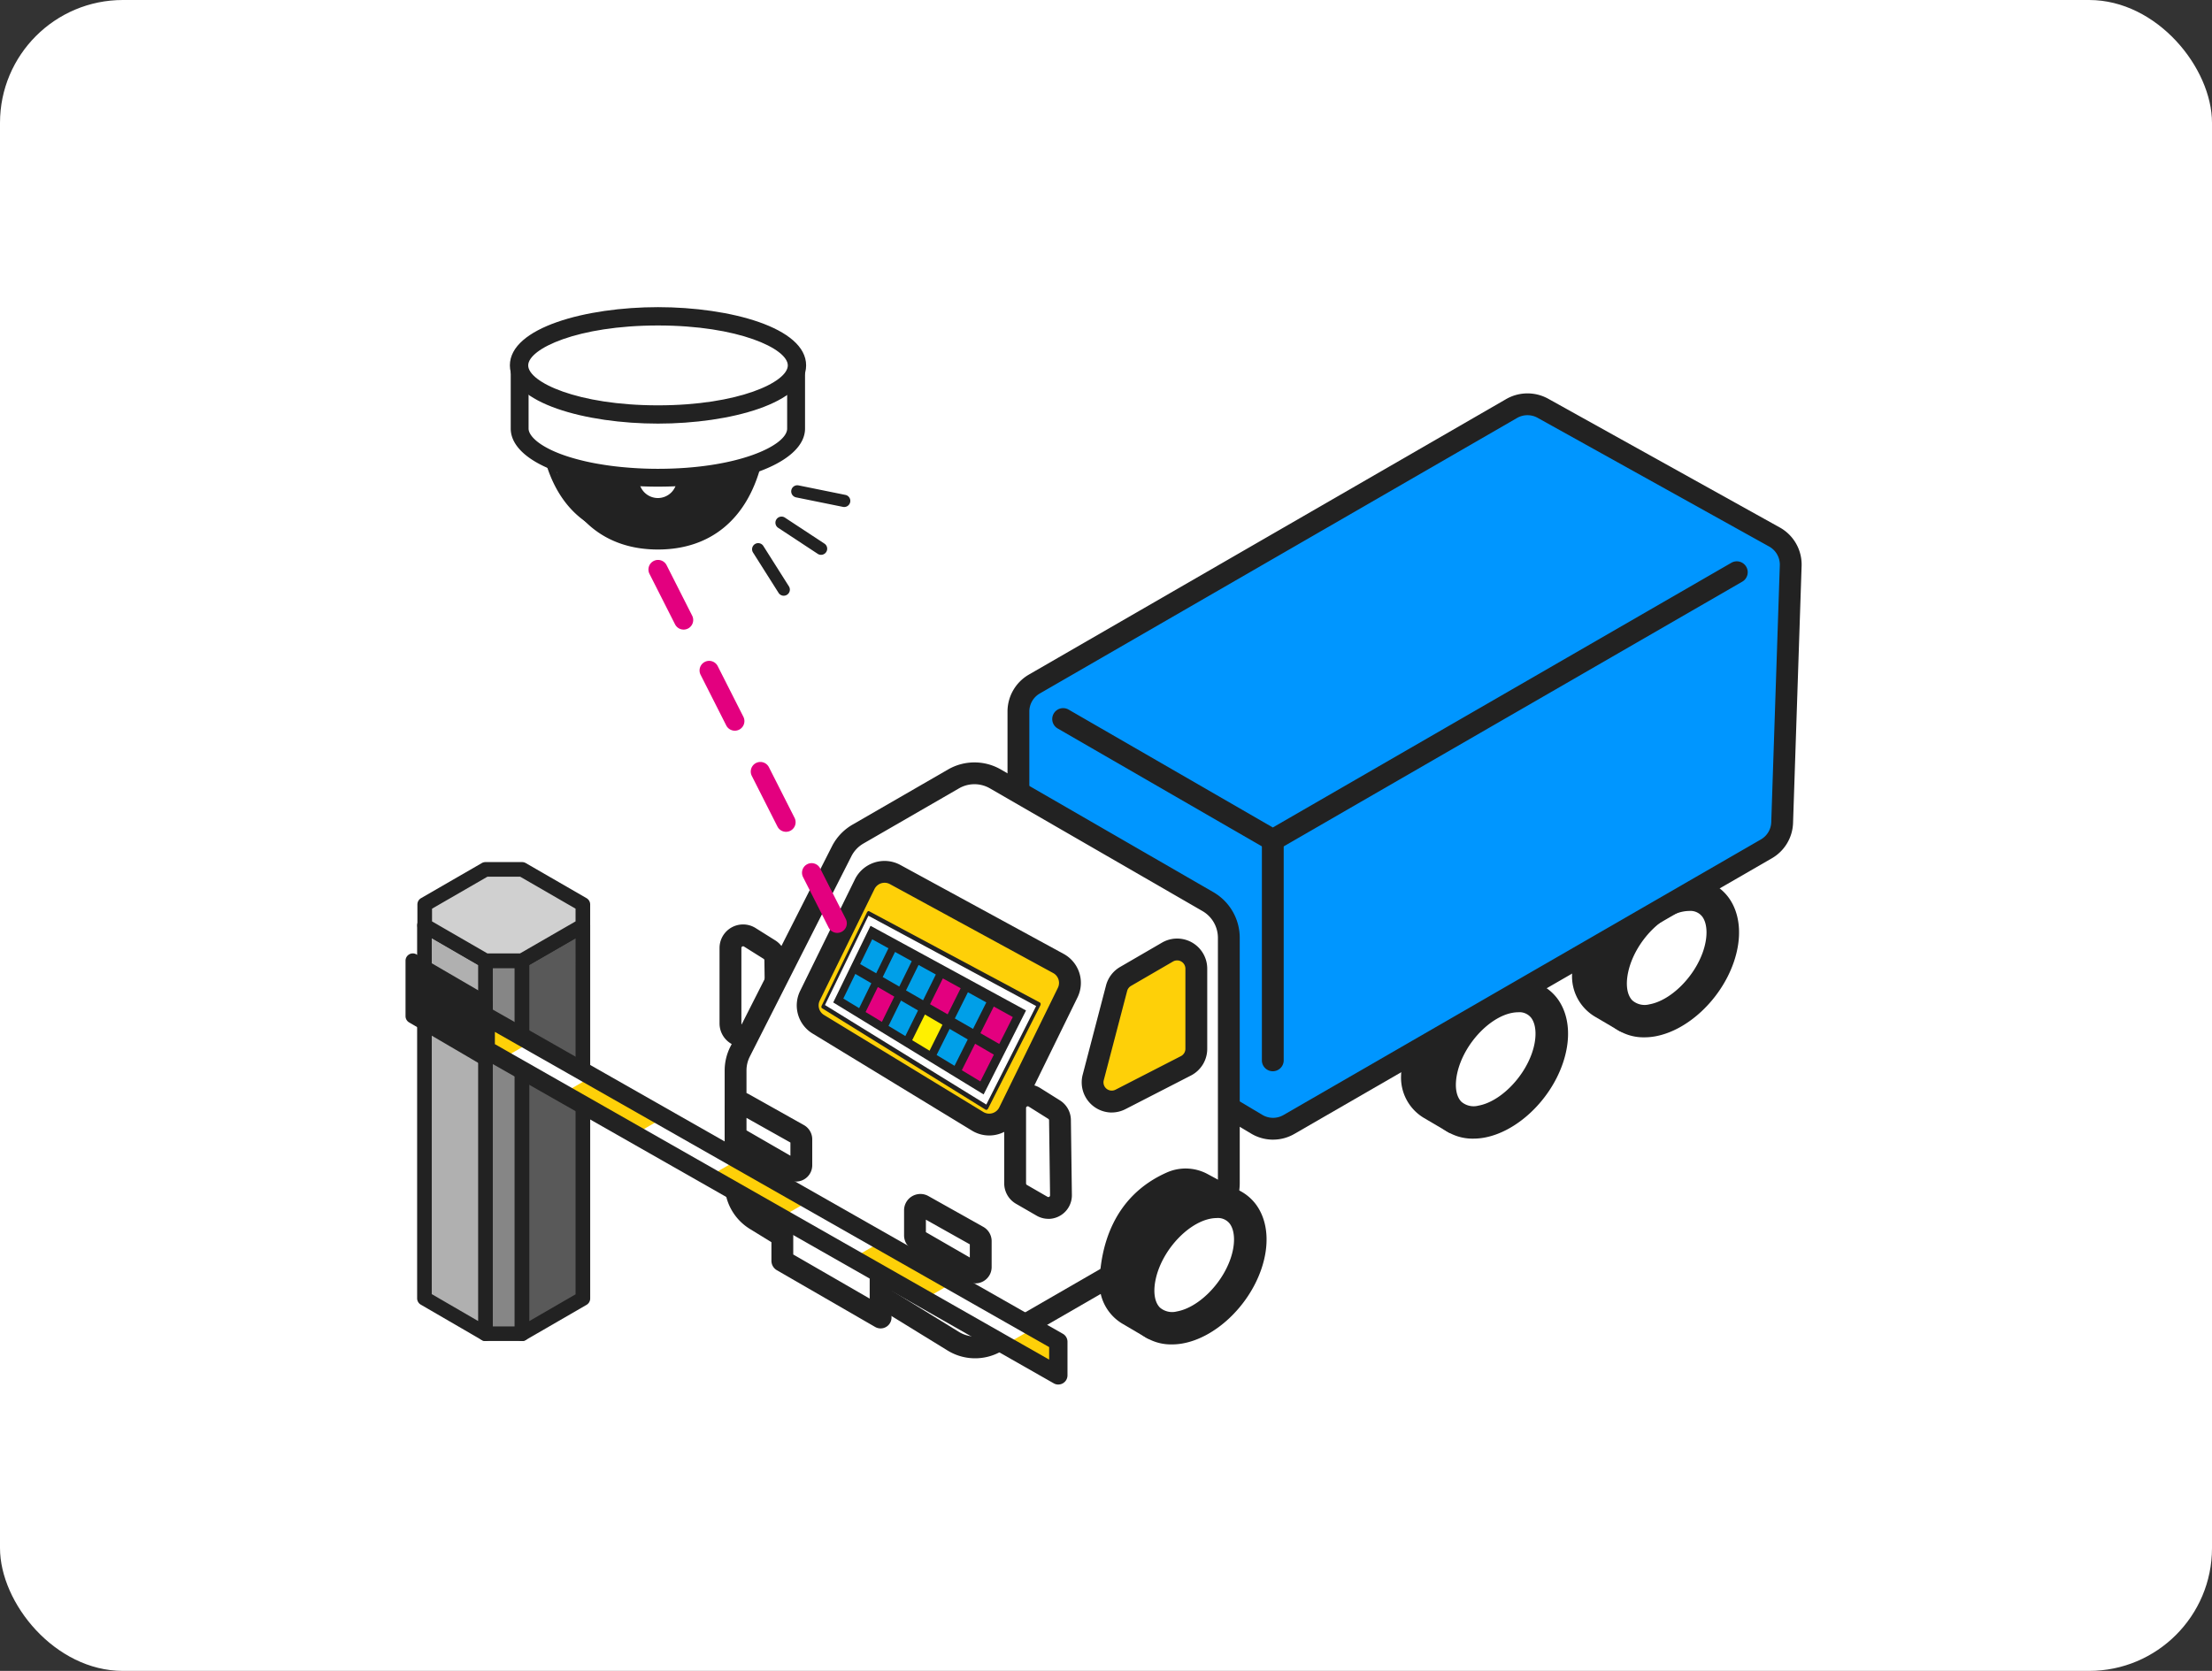 <svg xmlns="http://www.w3.org/2000/svg" xmlns:xlink="http://www.w3.org/1999/xlink" width="360" height="272" viewBox="0 0 360 272">
  <rect x="0" y="0" width="360" height="272" fill="#333333" stroke="none"/>
  <defs>
    <clipPath id="clip-path">
      <rect id="長方形_3329" data-name="長方形 3329" width="227.212" height="175.385" fill="none"/>
    </clipPath>
  </defs>
  <g id="グループ_6045" data-name="グループ 6045" transform="translate(-1200 -4357)">
    <rect id="長方形_2126" data-name="長方形 2126" width="360" height="272" rx="20" transform="translate(1200 4357)" fill="#fff"/>
    <g id="グループ_5330" data-name="グループ 5330" transform="translate(1266 4407)">
      <g id="グループ_5319" data-name="グループ 5319" clip-path="url(#clip-path)">
        <path id="パス_20548" data-name="パス 20548" d="M55.389,19.382a2.594,2.594,0,0,1,1.865,2.868,31.341,31.341,0,0,1-.637,3.15c-2.342,9-8.353,12.7-15.4,12.7s-13.056-3.7-15.4-12.7a31.257,31.257,0,0,1-.628-3.1,2.581,2.581,0,0,1,1.875-2.858,52.526,52.526,0,0,1,14.153-1.847,55.321,55.321,0,0,1,14.173,1.791m-8.557,8.7a5.61,5.61,0,1,0-5.606,5.614,5.609,5.609,0,0,0,5.606-5.614" transform="translate(-0.145 -0.101)" fill="#222"/>
        <path id="パス_20549" data-name="パス 20549" d="M41.286,22.5a5.61,5.61,0,1,1-5.614,5.606A5.609,5.609,0,0,1,41.286,22.5m2.475,5.606a2.479,2.479,0,1,0-2.475,2.484,2.472,2.472,0,0,0,2.475-2.484" transform="translate(-0.206 -0.13)" fill="#222"/>
        <path id="パス_20550" data-name="パス 20550" d="M41.208,39.547c-8.524,0-14.492-4.9-16.81-13.789-.26-1.01-.476-2.073-.658-3.248a4.036,4.036,0,0,1,2.937-4.485,54.192,54.192,0,0,1,13.948-1.9l.6,0A56.464,56.464,0,0,1,55.78,17.975a4.049,4.049,0,0,1,2.9,4.487,33.175,33.175,0,0,1-.667,3.292c-2.316,8.9-8.285,13.793-16.809,13.793m-.591-20.513a51.2,51.2,0,0,0-13.178,1.8,1.122,1.122,0,0,0-.821,1.246,29.6,29.6,0,0,0,.6,2.947c1.95,7.488,6.919,11.612,13.993,11.612S53.25,32.513,55.2,25.024a30.33,30.33,0,0,0,.607-3,1.138,1.138,0,0,0-.826-1.252,53.612,53.612,0,0,0-13.788-1.734Z" transform="translate(-0.137 -0.093)" fill="#222"/>
        <path id="パス_20551" data-name="パス 20551" d="M41.211,38.987c-8.242,0-14.018-4.747-16.264-13.368a32.436,32.436,0,0,1-.646-3.192,3.469,3.469,0,0,1,2.525-3.855,53.665,53.665,0,0,1,13.8-1.88l.595,0a56.012,56.012,0,0,1,14.407,1.824,3.486,3.486,0,0,1,2.5,3.861,32.471,32.471,0,0,1-.655,3.237c-2.245,8.622-8.021,13.37-16.263,13.37m-.589-20.513a51.82,51.82,0,0,0-13.329,1.818,1.685,1.685,0,0,0-1.23,1.871,30.23,30.23,0,0,0,.609,3.007C28.693,32.931,33.856,37.2,41.211,37.2S53.728,32.931,55.749,25.17a30.913,30.913,0,0,0,.619-3.058,1.7,1.7,0,0,0-1.229-1.878A54.184,54.184,0,0,0,41.2,18.478Z" transform="translate(-0.14 -0.096)" fill="#222"/>
        <path id="パス_20552" data-name="パス 20552" d="M38.7,37.711c-8.1,0-13.781-4.673-15.99-13.157h0a31.431,31.431,0,0,1-.64-3.163,3.185,3.185,0,0,1,2.319-3.54A53.21,53.21,0,0,1,38.71,15.983,55.694,55.694,0,0,1,53.043,17.8a3.205,3.205,0,0,1,2.3,3.547,32.656,32.656,0,0,1-.65,3.209C52.484,33.038,46.8,37.711,38.7,37.711M23.892,24.247c2.056,7.9,7.317,12.245,14.811,12.245s12.754-4.348,14.811-12.245a31.444,31.444,0,0,0,.624-3.087,1.982,1.982,0,0,0-1.431-2.191A54.446,54.446,0,0,0,38.7,17.2a51.863,51.863,0,0,0-13.986,1.824,1.964,1.964,0,0,0-1.434,2.183,30.452,30.452,0,0,0,.614,3.037" transform="translate(-0.127 -0.092)" fill="#222"/>
        <path id="パス_20553" data-name="パス 20553" d="M41.278,35.17a7.066,7.066,0,1,1,7.06-7.071,7.077,7.077,0,0,1-7.06,7.071m0-11.22a4.154,4.154,0,1,0,4.15,4.149,4.159,4.159,0,0,0-4.15-4.149" transform="translate(-0.197 -0.121)" fill="#222"/>
        <path id="パス_20554" data-name="パス 20554" d="M41.283,34.33A6.219,6.219,0,1,1,47.5,28.1a6.232,6.232,0,0,1-6.214,6.225m0-11.22a5,5,0,1,0,5,5,5.005,5.005,0,0,0-5-5" transform="translate(-0.202 -0.126)" fill="#222"/>
        <path id="パス_20555" data-name="パス 20555" d="M41.3,31.217a3.089,3.089,0,1,1,3.083-3.094A3.1,3.1,0,0,1,41.3,31.217m0-4.958a1.87,1.87,0,1,0,1.864,1.864A1.873,1.873,0,0,0,41.3,26.259" transform="translate(-0.22 -0.144)" fill="#fff"/>
        <path id="パス_20556" data-name="パス 20556" d="M41.179,17.5c-1.687,0-3.328-.066-4.912-.2-1.444-.112-2.831-.271-4.153-.487a40.287,40.287,0,0,1-4.152-.844,27.941,27.941,0,0,1-3.984-1.312c-3.309-1.4-5.3-3.2-5.3-5.155V19.815c0,2.484,3.188,4.715,8.184,6.177a39.665,39.665,0,0,0,4.818,1.078c1.378.234,2.831.413,4.349.534,1.649.141,3.374.216,5.146.216,12.42,0,22.5-3.58,22.5-8V9.5c0,4.415-10.077,8-22.5,8" transform="translate(-0.108 -0.055)" fill="#fff"/>
        <path id="パス_20557" data-name="パス 20557" d="M41.17,29.266c-1.783,0-3.556-.075-5.27-.222-1.548-.123-3.053-.308-4.469-.549a40.865,40.865,0,0,1-4.985-1.116c-5.863-1.717-9.227-4.477-9.227-7.574V9.5a1.514,1.514,0,0,1,1.456-1.529,1.459,1.459,0,0,1,1.46,1.455l-.009.145,0,10.24c0,1.34,2.207,3.339,7.138,4.781a37.608,37.608,0,0,0,4.641,1.038c1.332.227,2.755.4,4.231.52,1.641.14,3.333.212,5.031.212,13.036,0,21.041-3.816,21.041-6.551V9.5a1.546,1.546,0,0,1,.438-1.111,1.407,1.407,0,0,1,1.007-.419,1.461,1.461,0,0,1,1.465,1.455V19.805c0,5.394-10.3,9.46-23.951,9.46" transform="translate(-0.099 -0.046)" fill="#222"/>
        <path id="パス_20558" data-name="パス 20558" d="M41.173,28.705c-1.767,0-3.524-.074-5.222-.22-1.538-.122-3.026-.305-4.422-.543a40.093,40.093,0,0,1-4.92-1.1c-5.607-1.64-8.822-4.2-8.822-7.032V9.5a.955.955,0,0,1,.891-.966.894.894,0,0,1,.895.892l-.006.109,0,10.275c0,1.922,2.89,3.961,7.542,5.322a38.4,38.4,0,0,0,4.71,1.054c1.344.229,2.784.406,4.278.525,1.656.142,3.364.214,5.075.214,12.732,0,21.6-3.749,21.6-7.115V9.5a.892.892,0,1,1,1.782-.075V19.809c0,4.988-10.272,8.9-23.386,8.9" transform="translate(-0.102 -0.049)" fill="#222"/>
        <path id="パス_20559" data-name="パス 20559" d="M63.663,8.816a.605.605,0,0,0-.6.609.623.623,0,0,0,0,.075V19.81c0,3.572-8.794,7.4-21.886,7.4-1.724,0-3.438-.072-5.1-.214-1.5-.12-2.945-.3-4.3-.528A38.631,38.631,0,0,1,27.034,25.4c-4.85-1.419-7.745-3.51-7.745-5.593V9.5a.677.677,0,0,0,0-.078.614.614,0,0,0-.614-.609.678.678,0,0,0-.609.684V19.81c0,2.694,3.143,5.159,8.62,6.762a40.044,40.044,0,0,0,4.889,1.095c1.386.236,2.866.418,4.4.54,1.691.145,3.439.218,5.2.218,12.956,0,23.105-3.783,23.105-8.614V9.425a.617.617,0,0,0-.618-.609" transform="translate(-0.104 -0.051)" fill="#222"/>
        <path id="パス_20560" data-name="パス 20560" d="M18.579,9.487C18.579,5.075,28.7,1.5,41.195,1.5S63.81,5.075,63.81,9.487s-10.125,7.988-22.615,7.988S18.579,13.9,18.579,9.487" transform="translate(-0.107 -0.009)" fill="#fff"/>
        <path id="パス_20561" data-name="パス 20561" d="M41.186,18.957c-11.686,0-24.106-3.322-24.106-9.478S29.5,0,41.186,0,65.294,3.322,65.294,9.479s-12.421,9.478-24.107,9.478m0-15.974c-13.087,0-21.124,3.784-21.124,6.5s8.036,6.5,21.124,6.5,21.125-3.783,21.125-6.5-8.036-6.5-21.125-6.5" transform="translate(-0.098)" fill="#222"/>
        <path id="パス_20562" data-name="パス 20562" d="M71.751,32.7a.978.978,0,0,1-.2-.02l-7.623-1.547a.994.994,0,0,1,.4-1.949l7.623,1.547a.994.994,0,0,1-.2,1.969" transform="translate(-0.364 -0.168)" fill="#222"/>
        <path id="パス_20563" data-name="パス 20563" d="M61.882,47.2a1,1,0,0,1-.841-.462l-4.159-6.573A.994.994,0,1,1,58.561,39.1l4.16,6.572a.994.994,0,0,1-.839,1.526" transform="translate(-0.327 -0.223)" fill="#222"/>
        <path id="パス_20564" data-name="パス 20564" d="M67.978,40.519a.989.989,0,0,1-.546-.164L60.969,36.1a.995.995,0,0,1,1.094-1.661l6.463,4.253a.994.994,0,0,1-.548,1.824" transform="translate(-0.349 -0.198)" fill="#222"/>
        <path id="パス_20565" data-name="パス 20565" d="M170.623,134.923l-3.911-2.3a7.633,7.633,0,0,1-3.753-6.845c.178-5.376,1.992-13.858,11.016-17.824a7.537,7.537,0,0,1,6.59.3l5.2,2.8a1.122,1.122,0,0,1,.414,1.594l-14.044,21.915a1.123,1.123,0,0,1-1.513.362" transform="translate(-0.939 -0.619)" fill="#222"/>
        <path id="パス_20566" data-name="パス 20566" d="M186.786,123c-1.779,5.071-6.412,9.473-10.732,10.244-4.633.826-7.732-2.7-6.511-8.391,1.348-6.28,7.147-11.958,12.4-12.061,4.837-.1,6.783,4.686,4.845,10.209" transform="translate(-0.975 -0.65)" fill="#fff"/>
        <path id="パス_20567" data-name="パス 20567" d="M174.758,135.987a7.9,7.9,0,0,1-5.778-2.34c-2.137-2.212-2.86-5.539-2.039-9.368,1.619-7.543,8.457-14.025,14.932-14.152a7.707,7.707,0,0,1,6.6,3.131c1.93,2.667,2.218,6.53.789,10.6-2.1,5.993-7.47,11.028-12.764,11.973a9.961,9.961,0,0,1-1.746.157m7.313-20.57h-.091c-3.987.079-8.78,4.924-9.863,9.971-.433,2.02-.189,3.691.671,4.58a3.053,3.053,0,0,0,2.787.649c3.417-.608,7.239-4.349,8.7-8.514.821-2.338.789-4.54-.083-5.745a2.423,2.423,0,0,0-2.121-.944" transform="translate(-0.96 -0.635)" fill="#222"/>
        <path id="パス_20568" data-name="パス 20568" d="M198.613,118.335l-3.911-2.3a7.633,7.633,0,0,1-3.753-6.845c.178-5.376,1.992-13.858,11.016-17.824a7.537,7.537,0,0,1,6.59.3l5.2,2.8a1.122,1.122,0,0,1,.414,1.594l-14.044,21.915a1.123,1.123,0,0,1-1.513.362" transform="translate(-1.1 -0.523)" fill="#222"/>
        <path id="パス_20569" data-name="パス 20569" d="M214.776,106.409c-1.779,5.071-6.412,9.473-10.732,10.244-4.633.826-7.732-2.7-6.511-8.391,1.348-6.28,7.147-11.958,12.4-12.061,4.837-.1,6.783,4.686,4.845,10.209" transform="translate(-1.137 -0.554)" fill="#fff"/>
        <path id="パス_20570" data-name="パス 20570" d="M202.749,119.4a7.9,7.9,0,0,1-5.779-2.34c-2.136-2.212-2.859-5.539-2.038-9.368,1.619-7.543,8.457-14.025,14.932-14.152a7.67,7.67,0,0,1,6.6,3.131c1.93,2.666,2.217,6.529.789,10.6-2.1,5.993-7.47,11.028-12.764,11.973a9.961,9.961,0,0,1-1.746.157m7.313-20.57h-.092c-3.987.079-8.779,4.924-9.862,9.971-.434,2.02-.189,3.69.671,4.58a3.052,3.052,0,0,0,2.787.649c3.417-.609,7.239-4.349,8.7-8.514.82-2.339.789-4.541-.083-5.745a2.424,2.424,0,0,0-2.121-.944" transform="translate(-1.121 -0.539)" fill="#222"/>
        <path id="パス_20571" data-name="パス 20571" d="M100.325,65.919v41.155a5.157,5.157,0,0,0,2.52,4.434l36.28,21.6a5.157,5.157,0,0,0,5.22.035l77.7-44.862a5.163,5.163,0,0,0,2.576-4.3l1.392-41.794a5.156,5.156,0,0,0-2.651-4.682L185.68,16.552a5.161,5.161,0,0,0-5.089.041L102.9,61.45a5.159,5.159,0,0,0-2.579,4.469" transform="translate(-0.578 -0.092)" fill="#0096ff"/>
        <path id="パス_20572" data-name="パス 20572" d="M141.755,135.6a6.929,6.929,0,0,1-3.548-.975l-36.28-21.6a6.968,6.968,0,0,1-3.388-5.96V65.909a6.958,6.958,0,0,1,3.468-6.008l77.688-44.856a6.969,6.969,0,0,1,6.839-.056l37.682,20.952a6.908,6.908,0,0,1,3.561,6.294l-1.391,41.794a6.9,6.9,0,0,1-3.464,5.777l-77.7,44.863a6.929,6.929,0,0,1-3.468.929M183.163,17.669a3.381,3.381,0,0,0-1.693.451L103.783,62.977a3.394,3.394,0,0,0-1.692,2.932v41.155a3.4,3.4,0,0,0,1.653,2.908l36.279,21.6a3.385,3.385,0,0,0,3.424.023l77.7-44.862a3.366,3.366,0,0,0,1.69-2.819l1.392-41.795a3.371,3.371,0,0,0-1.738-3.071L184.807,18.094a3.378,3.378,0,0,0-1.644-.425" transform="translate(-0.568 -0.081)" fill="#222"/>
        <path id="パス_20573" data-name="パス 20573" d="M141.756,88.768a1.78,1.78,0,0,1-.888-.238L106.785,68.849a1.776,1.776,0,1,1,1.776-3.075l33.2,19.167,74.635-43.094a1.776,1.776,0,0,1,1.776,3.076L142.644,88.53a1.78,1.78,0,0,1-.888.238" transform="translate(-0.61 -0.24)" fill="#222"/>
        <path id="パス_20574" data-name="パス 20574" d="M141.954,124.877a1.776,1.776,0,0,1-1.776-1.776V87.244a1.776,1.776,0,0,1,3.551,0V123.1a1.776,1.776,0,0,1-1.776,1.776" transform="translate(-0.808 -0.492)" fill="#222"/>
        <path id="パス_20575" data-name="パス 20575" d="M53.187,104.915v12.276a2.056,2.056,0,0,0,1.027,1.78l3.35,1.934a2.055,2.055,0,0,0,3.082-1.807l-.162-12.214a2.054,2.054,0,0,0-.964-1.714l-3.188-2a2.055,2.055,0,0,0-3.145,1.742" transform="translate(-0.306 -0.593)" fill="#fff"/>
        <path id="パス_20576" data-name="パス 20576" d="M58.58,122.952a3.823,3.823,0,0,1-1.916-.521L53.316,120.5a3.839,3.839,0,0,1-1.916-3.317V104.9a3.831,3.831,0,0,1,5.864-3.247l3.188,2a3.817,3.817,0,0,1,1.8,3.2l.162,12.213a3.847,3.847,0,0,1-3.83,3.888m-3.347-18.33a.29.29,0,0,0-.138.038.261.261,0,0,0-.143.245v12.276a.277.277,0,0,0,.139.241l3.35,1.935a.278.278,0,0,0,.418-.245L58.7,106.9a.275.275,0,0,0-.131-.233l-3.187-2a.267.267,0,0,0-.145-.046" transform="translate(-0.296 -0.582)" fill="#222"/>
        <path id="パス_20577" data-name="パス 20577" d="M134.3,143.063V103.1a6.791,6.791,0,0,0-3.4-5.881L96.3,77.232a6.788,6.788,0,0,0-6.792,0L73.951,86.213a6.79,6.79,0,0,0-2.662,2.811L54.76,121.631a6.786,6.786,0,0,0-.734,3.071v18.485a6.792,6.792,0,0,0,3.233,5.785l32.194,19.8a6.79,6.79,0,0,0,6.953.1l34.5-19.921a6.791,6.791,0,0,0,3.4-5.881" transform="translate(-0.311 -0.44)" fill="#fff"/>
        <path id="パス_20578" data-name="パス 20578" d="M93,171.542a8.564,8.564,0,0,1-4.488-1.271l-32.193-19.8a8.622,8.622,0,0,1-4.08-7.3V124.692a8.611,8.611,0,0,1,.926-3.874L69.694,88.211a8.549,8.549,0,0,1,3.358-3.545l15.556-8.982a8.59,8.59,0,0,1,8.567,0l34.609,19.983a8.592,8.592,0,0,1,4.283,7.42v39.966a8.592,8.592,0,0,1-4.283,7.42l-34.5,19.92A8.567,8.567,0,0,1,93,171.542m-.109-93.452a5.016,5.016,0,0,0-2.507.67L74.828,87.741a5,5,0,0,0-1.966,2.076L56.333,122.424a5.038,5.038,0,0,0-.542,2.268v18.485a5.046,5.046,0,0,0,2.388,4.272l32.194,19.8a5.011,5.011,0,0,0,5.134.071l34.5-19.92a5.03,5.03,0,0,0,2.507-4.344V103.087a5.03,5.03,0,0,0-2.507-4.344L95.4,78.76a5.016,5.016,0,0,0-2.507-.67" transform="translate(-0.301 -0.43)" fill="#222"/>
        <path id="パス_20579" data-name="パス 20579" d="M80.066,92.9l26.567,14.47a3.606,3.606,0,0,1,1.512,4.751l-9.536,19.458a3.6,3.6,0,0,1-5.111,1.491l-25.936-15.8a3.605,3.605,0,0,1-1.36-4.667l8.9-18.133A3.605,3.605,0,0,1,80.066,92.9" transform="translate(-0.379 -0.533)" fill="#fed008"/>
        <path id="パス_20580" data-name="パス 20580" d="M95.365,135.362a5.388,5.388,0,0,1-2.8-.784l-25.936-15.8a5.353,5.353,0,0,1-2.03-6.966l8.9-18.133a5.379,5.379,0,0,1,7.4-2.353L107.471,105.8a5.37,5.37,0,0,1,2.258,7.092l-9.536,19.458a5.376,5.376,0,0,1-4.828,3.012M78.334,94.224a1.838,1.838,0,0,0-1.644,1.024l-8.9,18.132a1.82,1.82,0,0,0,.69,2.367l25.937,15.8A1.829,1.829,0,0,0,97,130.786l9.536-19.457a1.825,1.825,0,0,0-.768-2.41L79.206,94.448h0a1.82,1.82,0,0,0-.871-.224" transform="translate(-0.369 -0.522)" fill="#222"/>
        <path id="パス_20581" data-name="パス 20581" d="M61.681,146.982v9.105l15.991,9.232v-9.361Z" transform="translate(-0.355 -0.847)" fill="#fff"/>
        <path id="パス_20582" data-name="パス 20582" d="M77.662,167.085a1.773,1.773,0,0,1-.889-.238l-15.99-9.234a1.776,1.776,0,0,1-.889-1.538v-9.1a1.776,1.776,0,0,1,2.646-1.549L78.531,154.4a1.775,1.775,0,0,1,.907,1.548v9.362a1.775,1.775,0,0,1-1.776,1.776M63.446,155.051l12.439,7.182v-5.246l-12.439-6.983Z" transform="translate(-0.345 -0.837)" fill="#222"/>
        <path id="パス_20583" data-name="パス 20583" d="M54.025,131.2v4.079a.881.881,0,0,0,.44.763L63.4,141.2a.881.881,0,0,0,1.321-.763v-4.223a.881.881,0,0,0-.449-.769l-8.939-5.017a.88.88,0,0,0-1.311.768" transform="translate(-0.311 -0.751)" fill="#fff"/>
        <path id="パス_20584" data-name="パス 20584" d="M63.835,143.083a2.661,2.661,0,0,1-1.329-.355l-8.938-5.161a2.665,2.665,0,0,1-1.328-2.3v-4.079a2.658,2.658,0,0,1,3.958-2.318l8.938,5.018a2.663,2.663,0,0,1,1.356,2.318v4.223a2.656,2.656,0,0,1-2.657,2.656m-8.043-8.334,7.148,4.127v-2.149l-7.148-4.012Z" transform="translate(-0.301 -0.741)" fill="#222"/>
        <path id="パス_20585" data-name="パス 20585" d="M83.394,147.864v4.079a.881.881,0,0,0,.44.763l8.938,5.161a.881.881,0,0,0,1.321-.763v-4.223a.881.881,0,0,0-.449-.769L84.705,147.1a.88.88,0,0,0-1.311.768" transform="translate(-0.481 -0.847)" fill="#fff"/>
        <path id="パス_20586" data-name="パス 20586" d="M93.2,159.749a2.653,2.653,0,0,1-1.327-.354l-8.939-5.161a2.665,2.665,0,0,1-1.328-2.3v-4.078a2.658,2.658,0,0,1,3.958-2.317l8.938,5.017a2.662,2.662,0,0,1,1.356,2.317v4.223a2.654,2.654,0,0,1-2.658,2.656m-8.042-8.333,7.148,4.127v-2.149l-7.148-4.012Z" transform="translate(-0.47 -0.837)" fill="#222"/>
        <path id="パス_20587" data-name="パス 20587" d="M99.786,131.106v12.276a2.056,2.056,0,0,0,1.027,1.78l3.35,1.934a2.055,2.055,0,0,0,3.082-1.807l-.162-12.214a2.054,2.054,0,0,0-.964-1.714l-3.188-2a2.055,2.055,0,0,0-3.145,1.742" transform="translate(-0.575 -0.744)" fill="#fff"/>
        <path id="パス_20588" data-name="パス 20588" d="M105.179,149.142a3.818,3.818,0,0,1-1.915-.52l-3.35-1.934A3.84,3.84,0,0,1,98,143.372V131.095a3.831,3.831,0,0,1,5.864-3.246l3.188,2a3.819,3.819,0,0,1,1.8,3.2l.161,12.215a3.844,3.844,0,0,1-3.83,3.887m-3.347-18.329a.284.284,0,0,0-.137.038.259.259,0,0,0-.144.244v12.277a.28.28,0,0,0,.139.242l3.35,1.934a.265.265,0,0,0,.28,0,.258.258,0,0,0,.137-.245l-.161-12.214a.277.277,0,0,0-.131-.232l-3.188-2a.267.267,0,0,0-.145-.046" transform="translate(-0.565 -0.733)" fill="#222"/>
        <path id="パス_20589" data-name="パス 20589" d="M112.57,126.014l3.8-14.541a3.123,3.123,0,0,1,1.453-1.91l6.835-3.97a3.123,3.123,0,0,1,4.691,2.7v13.045a3.123,3.123,0,0,1-1.7,2.778l-10.64,5.464a3.122,3.122,0,0,1-4.447-3.567" transform="translate(-0.648 -0.606)" fill="#fed008"/>
        <path id="パス_20590" data-name="パス 20590" d="M115.568,131.7a4.914,4.914,0,0,1-4.726-6.148l3.8-14.541a4.928,4.928,0,0,1,2.279-3l6.835-3.97a4.9,4.9,0,0,1,7.358,4.235v13.045a4.881,4.881,0,0,1-2.66,4.358l-10.641,5.465a4.926,4.926,0,0,1-2.251.551m-1.29-5.25h0a1.346,1.346,0,0,0,1.918,1.538l10.64-5.464a1.342,1.342,0,0,0,.731-1.2V108.284a1.346,1.346,0,0,0-2.022-1.164l-6.835,3.97a1.355,1.355,0,0,0-.626.823Z" transform="translate(-0.638 -0.596)" fill="#222"/>
        <path id="パス_20591" data-name="パス 20591" d="M121.272,168.617l-3.911-2.3a7.633,7.633,0,0,1-3.753-6.845c.178-5.376,1.992-13.858,11.016-17.824a7.537,7.537,0,0,1,6.59.3l5.2,2.8a1.122,1.122,0,0,1,.414,1.594l-14.044,21.915a1.123,1.123,0,0,1-1.513.362" transform="translate(-0.655 -0.813)" fill="#222"/>
        <path id="パス_20592" data-name="パス 20592" d="M137.436,156.691c-1.779,5.071-6.412,9.473-10.732,10.244-4.633.826-7.732-2.7-6.51-8.391,1.347-6.28,7.146-11.958,12.4-12.061,4.837-.1,6.783,4.686,4.845,10.209" transform="translate(-0.691 -0.844)" fill="#fff"/>
        <path id="パス_20593" data-name="パス 20593" d="M125.407,169.681a7.9,7.9,0,0,1-5.778-2.34c-2.137-2.212-2.86-5.539-2.039-9.368,1.619-7.543,8.457-14.025,14.932-14.152a7.687,7.687,0,0,1,6.6,3.131c1.93,2.667,2.217,6.529.789,10.6-2.1,5.993-7.47,11.028-12.764,11.973a9.962,9.962,0,0,1-1.746.157m7.313-20.57h-.091c-3.987.079-8.78,4.924-9.863,9.971-.433,2.02-.189,3.691.671,4.58a3.052,3.052,0,0,0,2.787.649c3.417-.609,7.239-4.349,8.7-8.514.821-2.339.789-4.54-.083-5.745a2.423,2.423,0,0,0-2.121-.944" transform="translate(-0.676 -0.829)" fill="#222"/>
        <path id="パス_20594" data-name="パス 20594" d="M68.318,114.377l26.66,16.494,8.475-16.744L75.68,99.216Z" transform="translate(-0.394 -0.572)" fill="#fff"/>
        <path id="パス_20595" data-name="パス 20595" d="M75.724,99.639l27.3,14.7-8.113,16.036-26.256-16.2Zm.11-.742a.187.187,0,0,0-.186.018.459.459,0,0,0-.167.193l-7.354,15.15a.493.493,0,0,0-.052.255.22.22,0,0,0,.09.175L94.8,131.214l.174-.344-.174.344a.222.222,0,0,0,.219,0,.443.443,0,0,0,.193-.2l8.485-16.759a.491.491,0,0,0,.054-.287.257.257,0,0,0-.123-.2L75.834,98.9" transform="translate(-0.392 -0.57)" fill="#222"/>
        <path id="パス_20596" data-name="パス 20596" d="M70.009,113.77l24.478,14.971,6.9-13.664L76.079,101.293Z" transform="translate(-0.403 -0.584)" fill="#222"/>
        <path id="パス_20597" data-name="パス 20597" d="M74.413,107.534l2.617,1.5,1.991-4.072L76.377,103.5Z" transform="translate(-0.429 -0.596)" fill="#009fe8"/>
        <path id="パス_20598" data-name="パス 20598" d="M78.112,109.658l2.694,1.547,2.031-4.13-2.722-1.505Z" transform="translate(-0.45 -0.608)" fill="#009fe8"/>
        <path id="パス_20599" data-name="パス 20599" d="M81.923,111.847l2.78,1.6,2.074-4.19-2.81-1.554Z" transform="translate(-0.472 -0.621)" fill="#009fe8"/>
        <path id="パス_20600" data-name="パス 20600" d="M85.858,114.107l2.868,1.647,2.118-4.251-2.9-1.6Z" transform="translate(-0.495 -0.633)" fill="#e3007f"/>
        <path id="パス_20601" data-name="パス 20601" d="M89.916,116.437l2.961,1.7,2.161-4.314-2.993-1.655Z" transform="translate(-0.518 -0.646)" fill="#009fe8"/>
        <path id="パス_20602" data-name="パス 20602" d="M94.106,118.844l3.062,1.759,2.208-4.38-3.1-1.712Z" transform="translate(-0.542 -0.66)" fill="#e3007f"/>
        <path id="パス_20603" data-name="パス 20603" d="M71.661,113.182l2.578,1.559,1.982-4.051-2.606-1.519Z" transform="translate(-0.413 -0.629)" fill="#009fe8"/>
        <path id="パス_20604" data-name="パス 20604" d="M75.306,115.386l2.654,1.6,2.021-4.108L77.3,111.319Z" transform="translate(-0.434 -0.641)" fill="#e3007f"/>
        <path id="パス_20605" data-name="パス 20605" d="M79.06,117.656l2.738,1.656,2.063-4.167-2.769-1.615Z" transform="translate(-0.456 -0.654)" fill="#009fe8"/>
        <path id="パス_20606" data-name="パス 20606" d="M82.936,120l2.826,1.709,2.1-4.227-2.856-1.665Z" transform="translate(-0.478 -0.667)" fill="#fff000"/>
        <path id="パス_20607" data-name="パス 20607" d="M86.934,122.416l2.916,1.764L92,119.89l-2.948-1.719Z" transform="translate(-0.501 -0.681)" fill="#009fe8"/>
        <path id="パス_20608" data-name="パス 20608" d="M91.061,124.912l3.016,1.823,2.2-4.355L93.223,120.6Z" transform="translate(-0.525 -0.695)" fill="#e3007f"/>
        <rect id="長方形_3328" data-name="長方形 3328" width="5.777" height="60.717" transform="translate(13.006 106.393)" fill="#868686"/>
        <path id="パス_20609" data-name="パス 20609" d="M19.028,168.909H13.074a1.189,1.189,0,0,1-1.188-1.189V107a1.188,1.188,0,0,1,1.188-1.188h5.953A1.189,1.189,0,0,1,20.217,107V167.72a1.19,1.19,0,0,1-1.189,1.189m-4.765-2.377h3.577v-58.34H14.262Z" transform="translate(-0.068 -0.61)" fill="#222"/>
        <path id="パス_20610" data-name="パス 20610" d="M3.1,161.932l9.925,5.763V106.977L3.1,101.239Z" transform="translate(-0.018 -0.583)" fill="#b0b0b0"/>
        <path id="パス_20611" data-name="パス 20611" d="M13.017,168.876a1.184,1.184,0,0,1-.6-.161l-9.926-5.763a1.189,1.189,0,0,1-.592-1.028V101.233a1.189,1.189,0,0,1,1.784-1.03l9.925,5.739a1.189,1.189,0,0,1,.593,1.029v60.716a1.186,1.186,0,0,1-1.188,1.189M4.279,161.24l7.549,4.383V107.657L4.28,103.293Z" transform="translate(-0.011 -0.576)" fill="#222"/>
        <path id="パス_20612" data-name="パス 20612" d="M28.975,161.962l-9.906,5.732V106.978l9.9-5.711Z" transform="translate(-0.11 -0.584)" fill="#595959"/>
        <path id="パス_20613" data-name="パス 20613" d="M19.063,168.876a1.189,1.189,0,0,1-1.189-1.189V106.971a1.189,1.189,0,0,1,.6-1.03l9.9-5.71a1.188,1.188,0,0,1,1.782,1.029v60.7a1.19,1.19,0,0,1-.594,1.029l-9.906,5.732a1.173,1.173,0,0,1-.595.16m1.188-61.218v57.968l7.528-4.356V103.318Z" transform="translate(-0.103 -0.577)" fill="#222"/>
        <path id="パス_20614" data-name="パス 20614" d="M13.127,116.082v5.43l93.189,53.051v-5.47Z" transform="translate(-0.076 -0.669)" fill="#fff"/>
        <path id="パス_20615" data-name="パス 20615" d="M13.03,92.056l-9.888,5.71v3.444l9.882,5.714h5.954l9.906-5.714V97.766L19,92.056Z" transform="translate(-0.018 -0.53)" fill="#d0d0d0"/>
        <path id="パス_20616" data-name="パス 20616" d="M18.97,108.107H13.017a1.194,1.194,0,0,1-.6-.16l-9.881-5.715a1.185,1.185,0,0,1-.594-1.028V97.76a1.187,1.187,0,0,1,.595-1.029l9.887-5.71a1.19,1.19,0,0,1,.595-.16h5.966a1.186,1.186,0,0,1,.594.16l9.888,5.71a1.188,1.188,0,0,1,.594,1.029V101.2a1.187,1.187,0,0,1-.594,1.029l-9.906,5.715a1.2,1.2,0,0,1-.595.159m-5.635-2.377h5.317l9.036-5.213V98.446L18.67,93.238H13.341L4.324,98.446v2.072Z" transform="translate(-0.011 -0.524)" fill="#222"/>
        <path id="パス_20617" data-name="パス 20617" d="M86,161.8l-.823.474V157.76l.823-.474Z" transform="translate(-0.491 -0.906)" fill="#b5b5b5"/>
        <path id="パス_20618" data-name="パス 20618" d="M77.339,153.311l-3.284,1.9,11.612,6.7,3.21-1.854Z" transform="translate(-0.427 -0.883)" fill="#fed008"/>
        <path id="パス_20619" data-name="パス 20619" d="M53.8,139.925l-3.571,2.063,11.844,6.569,3.312-1.913Z" transform="translate(-0.289 -0.806)" fill="#fed008"/>
        <path id="パス_20620" data-name="パス 20620" d="M29.684,126.455l-3.228,1.864,11.556,6.746,3.285-1.907Z" transform="translate(-0.152 -0.729)" fill="#fed008"/>
        <path id="パス_20621" data-name="パス 20621" d="M14.226,117.562v3.865l2.058,1.322,3.463-2Z" transform="translate(-0.082 -0.677)" fill="#fed008"/>
        <path id="パス_20622" data-name="パス 20622" d="M98.771,169.505l8.037,4.641v-4.563l-4.414-2.171Z" transform="translate(-0.569 -0.965)" fill="#fed008"/>
        <path id="パス_20623" data-name="パス 20623" d="M1.2,107.011v9.02l11.818,6.918V113.89Z" transform="translate(-0.007 -0.617)" fill="#222"/>
        <path id="パス_20624" data-name="パス 20624" d="M13.006,124.13a1.172,1.172,0,0,1-.6-.163L.589,117.049A1.187,1.187,0,0,1,0,116.024V107a1.188,1.188,0,0,1,1.787-1.027L13.6,112.855a1.187,1.187,0,0,1,.591,1.027v9.059a1.188,1.188,0,0,1-1.189,1.188M2.377,115.342l9.44,5.527v-6.3l-9.44-5.5Z" transform="translate(0 -0.61)" fill="#222"/>
        <path id="パス_20625" data-name="パス 20625" d="M106.307,176.045a1.5,1.5,0,0,1-.739-.195L12.381,122.8a1.492,1.492,0,0,1-.754-1.3v-5.43a1.491,1.491,0,0,1,2.228-1.3l93.189,53.01a1.491,1.491,0,0,1,.755,1.3v5.469a1.492,1.492,0,0,1-1.491,1.491m-91.7-55.408,90.206,51.351v-2.036L14.61,118.638Z" transform="translate(-0.067 -0.66)" fill="#222"/>
        <path id="パス_20626" data-name="パス 20626" d="M70.487,102.1a1.562,1.562,0,0,1-1.395-.856l-4.167-8.229a1.561,1.561,0,1,1,2.786-1.411l4.168,8.229a1.561,1.561,0,0,1-1.392,2.267M62.153,85.644a1.562,1.562,0,0,1-1.395-.856l-4.167-8.23a1.562,1.562,0,1,1,2.787-1.411l4.167,8.23a1.562,1.562,0,0,1-1.392,2.267m-8.334-16.46a1.563,1.563,0,0,1-1.395-.856L48.258,60.1a1.562,1.562,0,1,1,2.787-1.411l4.167,8.229a1.56,1.56,0,0,1-1.392,2.267M45.486,52.726a1.561,1.561,0,0,1-1.394-.856l-4.168-8.23a1.562,1.562,0,0,1,2.787-1.411l4.167,8.23a1.56,1.56,0,0,1-1.392,2.267" transform="translate(-0.229 -0.238)" fill="#e3007f"/>
      </g>
    </g>
  </g>
</svg>
